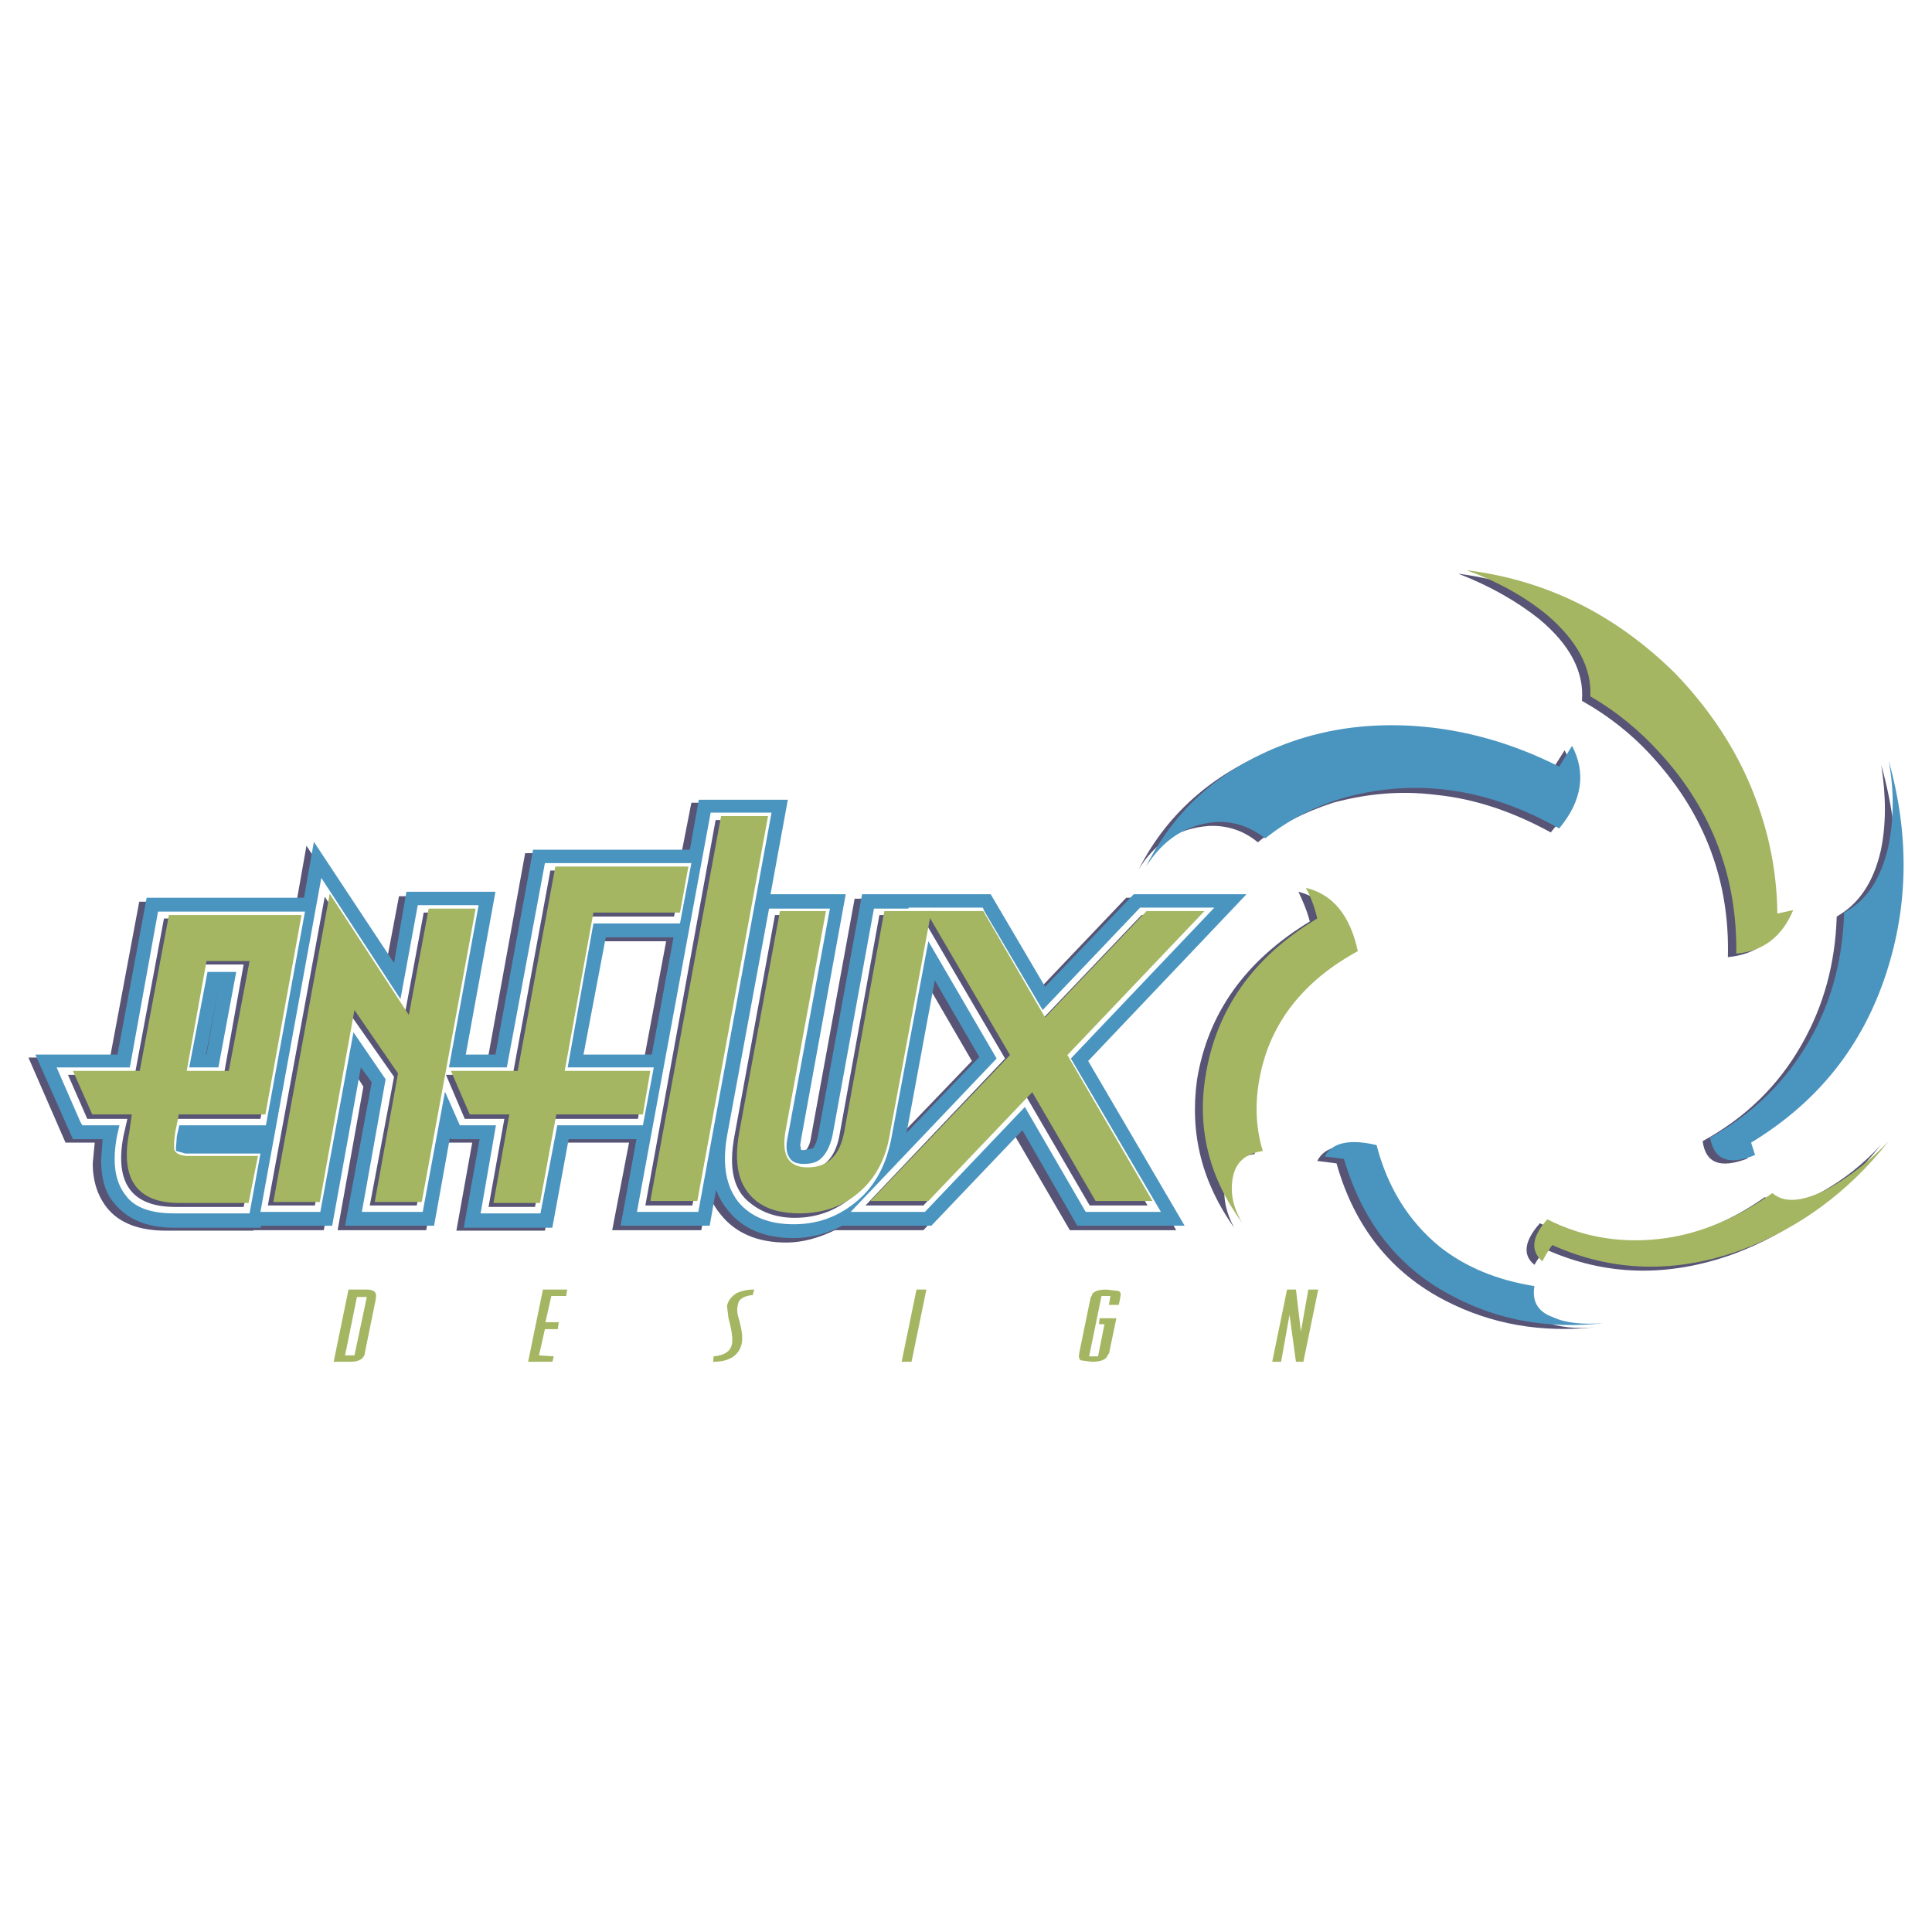 <?xml version="1.0" encoding="utf-8"?>
<!-- Generator: Adobe Illustrator 13.0.0, SVG Export Plug-In . SVG Version: 6.00 Build 14948)  -->
<!DOCTYPE svg PUBLIC "-//W3C//DTD SVG 1.0//EN" "http://www.w3.org/TR/2001/REC-SVG-20010904/DTD/svg10.dtd">
<svg version="1.0" id="Layer_1" xmlns="http://www.w3.org/2000/svg" xmlns:xlink="http://www.w3.org/1999/xlink" x="0px" y="0px"
	 width="192.756px" height="192.756px" viewBox="0 0 192.756 192.756" enable-background="new 0 0 192.756 192.756"
	 xml:space="preserve">
<g>
	<polygon fill-rule="evenodd" clip-rule="evenodd" fill="#FFFFFF" points="0,0 192.756,0 192.756,192.756 0,192.756 0,0 	"/>
	<path fill-rule="evenodd" clip-rule="evenodd" fill="#585475" d="M68.979,80.088l-0.987,5.035H52.394l-3.703,20.386h-3.06
		l3.06-16.092h-8.885l-1.333,7.059l-7.898-12.093l-0.987,5.578H13.892l-2.913,15.549H2.834L6.537,114h2.913l-0.197,2.072
		c0,1.777,0.493,3.258,1.431,4.443c1.234,1.529,3.208,2.27,5.923,2.27h8.688v-0.049h7.009l2.962-15.895l0.987,1.58l-2.567,14.314
		h8.836l1.629-8.885L44.249,114h2.863l-1.579,8.785h8.835l1.53-8.785h6.861l-1.679,8.736h8.885l0.741-3.701
		c0.247,0.789,0.691,1.529,1.185,2.121c1.48,1.877,3.702,2.814,6.565,2.814c1.579,0,3.208-0.445,4.837-1.234h8.835l9.033-9.576
		l5.578,9.576h10.612l-9.526-16.535l15.795-16.635h-11.254l-8.836,9.28l-5.43-9.28l-12.833,0.099l-4.344,23.743
		c-0.099,0.74-0.346,1.232-0.642,1.48l-0.839,0.246l-0.346-0.049v-0.445l4.541-24.976h-7.552l1.728-9.577H68.979L68.979,80.088z
		 M66.461,93.91l-2.172,11.6h-6.812l2.123-11.6H66.461L66.461,93.91z M96.966,105.855l-7.256,7.553l2.813-15.203L96.966,105.855
		L96.966,105.855z M21.049,98.697h0.049l-1.234,6.812h-0.049L21.049,98.697L21.049,98.697z M25.146,114l-0.099,0.098h-6.812V114
		H25.146L25.146,114z"/>
	<path fill-rule="evenodd" clip-rule="evenodd" fill="#585475" d="M173.624,78.361c-1.728-3.949-4.195-7.553-7.206-10.761
		c-6.022-5.824-12.934-9.28-20.93-10.366c3.209,1.234,5.924,2.814,8.095,4.542c3.012,2.517,4.492,5.232,4.245,8.145
		c2.716,1.53,5.134,3.455,7.158,5.726c5.133,5.677,7.602,12.34,7.404,19.844c2.714-0.247,4.688-1.629,5.774-4.295l-1.629,0.346
		C176.438,86.95,175.45,82.557,173.624,78.361L173.624,78.361z"/>
	<path fill-rule="evenodd" clip-rule="evenodd" fill="#585475" d="M154.817,76.88c-4.689-2.37-9.478-3.752-14.314-4.097
		c-4.394-0.247-8.49,0.247-12.438,1.629c-6.664,2.419-11.502,6.516-14.464,12.34c1.63-2.715,3.949-4.097,6.96-4.344
		c1.926-0.099,3.555,0.494,4.937,1.629c2.073-1.728,4.64-3.011,7.503-3.949c3.307-0.888,6.664-1.234,10.218-0.79
		c3.998,0.395,7.799,1.728,11.501,3.751c2.32-2.715,2.813-5.479,1.382-8.194L154.817,76.88L154.817,76.88z"/>
	<path fill-rule="evenodd" clip-rule="evenodd" fill="#585475" d="M187.643,84.877c-0.74,3.208-2.221,5.331-4.393,6.565
		c-0.148,4.689-1.284,8.884-3.505,12.785c-2.32,4.098-5.627,7.305-9.872,9.625c0.296,2.221,1.776,2.764,4.491,1.729l-0.395-1.186
		c6.565-3.998,11.106-9.625,13.476-16.932c2.221-6.762,2.32-13.82,0.247-21.125C188.186,79.447,188.186,82.31,187.643,84.877
		L187.643,84.877z"/>
	<path fill-rule="evenodd" clip-rule="evenodd" fill="#585475" d="M125.201,115.135c-0.691-2.369-0.74-4.738-0.247-7.305
		c1.036-5.332,4.344-9.479,9.675-12.489c-0.74-3.554-2.369-5.676-5.084-6.368c0.395,0.839,0.839,1.827,1.135,2.962
		c-6.417,3.899-10.168,9.131-11.254,15.795c-0.74,5.381,0.493,10.219,3.702,14.76c-0.839-1.58-1.136-3.061-0.889-4.443
		C122.486,116.32,123.474,115.383,125.201,115.135L125.201,115.135z"/>
	<path fill-rule="evenodd" clip-rule="evenodd" fill="#585475" d="M176.092,119.43c-3.356,2.369-6.959,3.85-10.661,4.441
		c-4.196,0.594-8.096,0-11.798-1.826c-1.53,1.729-1.776,3.16-0.543,4.146c0.247-0.443,0.642-0.986,1.037-1.578
		c6.021,2.715,12.291,2.861,18.855,0.492c5.677-2.121,10.613-5.775,14.66-10.859c-1.728,1.877-3.702,3.455-5.923,4.689
		C179.054,120.318,177.178,120.516,176.092,119.43L176.092,119.43z"/>
	<path fill-rule="evenodd" clip-rule="evenodd" fill="#585475" d="M133.346,116.072c1.776,6.318,5.43,10.91,10.908,13.723
		c4.542,2.32,9.478,3.209,15.006,2.617c-2.073,0.197-3.801,0-5.133-0.543c-1.53-0.594-2.123-1.68-1.777-3.16
		c-3.702-0.543-6.861-1.875-9.478-3.949c-3.109-2.518-5.183-5.922-6.269-10.119c-2.715-0.641-4.442-0.246-5.183,1.186
		L133.346,116.072L133.346,116.072z"/>
	<path fill-rule="evenodd" clip-rule="evenodd" fill="#A4B662" d="M37.486,129.549c0.148-0.592-0.148-0.889-0.889-0.889h-1.826
		l-1.481,7.207h1.629c0.839,0,1.333-0.248,1.481-0.791v-0.098l1.086-5.332V129.549L37.486,129.549z M36.598,129.4l-1.234,5.824
		h-0.938l1.185-5.824H36.598L36.598,129.4z"/>
	<polygon fill-rule="evenodd" clip-rule="evenodd" fill="#A4B662" points="54.17,128.66 52.689,135.867 55.108,135.867 
		55.256,135.324 53.775,135.225 54.368,132.609 55.651,132.609 55.75,131.918 54.417,131.918 55.009,129.301 56.49,129.301 
		56.589,128.66 54.17,128.66 	"/>
	<path fill-rule="evenodd" clip-rule="evenodd" fill="#A4B662" d="M75.248,128.66h-0.099c-0.642,0-1.234,0.148-1.728,0.395
		c-0.493,0.346-0.79,0.74-0.888,1.234l0.148,1.234c0.346,1.234,0.444,2.121,0.346,2.566c-0.148,0.74-0.741,1.135-1.827,1.234
		l-0.049,0.543c1.629,0,2.616-0.643,2.863-1.877c0.099-0.592,0-1.381-0.346-2.566c-0.148-0.492-0.148-0.889-0.049-1.234
		c0.049-0.543,0.543-0.889,1.481-0.986L75.248,128.66L75.248,128.66z"/>
	<polygon fill-rule="evenodd" clip-rule="evenodd" fill="#A4B662" points="89.957,135.867 90.944,135.867 92.425,128.66 
		91.438,128.66 89.957,135.867 	"/>
	<path fill-rule="evenodd" clip-rule="evenodd" fill="#A4B662" d="M110.393,128.66c-0.938,0-1.432,0.246-1.48,0.641l-0.099,0.148
		l-1.136,5.529v0.098c-0.099,0.297,0,0.543,0.148,0.643l1.086,0.148c0.987,0,1.529-0.248,1.629-0.74l0.099-0.051l0.74-3.553h-1.679
		l-0.049,0.592h0.543l-0.642,3.209h-0.889l1.234-6.023h0.888l-0.147,0.889h0.987l0.147-0.74V129.4c0.099-0.346,0-0.494-0.147-0.592
		L110.393,128.66L110.393,128.66z"/>
	<polygon fill-rule="evenodd" clip-rule="evenodd" fill="#A4B662" points="129.791,132.855 129.298,128.66 128.409,128.66 
		126.929,135.867 127.817,135.867 128.656,131.178 129.298,135.867 130.038,135.867 131.52,128.66 130.532,128.66 129.791,132.855 	
		"/>
	<path fill-rule="evenodd" clip-rule="evenodd" fill="#4A95BF" d="M86.008,89.22l-4.344,23.792c-0.099,0.742-0.346,1.334-0.592,1.58
		l-0.889,0.148h-0.247l-0.099-0.494l0.099-0.641l4.442-24.385h-7.503l1.728-9.428h-8.885l-0.889,4.985H53.183l-3.751,20.435H46.47
		l2.962-16.239h-8.885l-1.234,7.108l-7.997-12.093l-0.987,5.578H14.632l-2.912,15.647H3.526l3.751,8.441h2.961l-0.148,2.072
		c0,1.828,0.395,3.309,1.333,4.344c1.283,1.58,3.257,2.42,5.923,2.42h8.687v-0.197h7.108l2.863-15.797l1.086,1.482l-2.666,14.314
		h8.885l1.58-8.787l0.099,0.148h2.863l-1.58,8.836h8.835l1.629-8.836H63.5l-1.58,8.639h8.885l0.642-3.604
		c0.247,0.74,0.691,1.48,1.185,2.072c1.481,1.877,3.702,2.764,6.565,2.764c1.58,0,3.208-0.395,4.837-1.232h8.885l9.083-9.527
		l5.479,9.527h10.711l-9.625-16.438l15.796-16.635h-11.255l-8.836,9.231l-5.43-9.231H86.008L86.008,89.22z M60.439,93.515h6.762
		l-2.172,11.698h-6.812L60.439,93.515L60.439,93.515z M90.451,113.012l2.813-15.203l4.443,7.652L90.451,113.012L90.451,113.012z
		 M21.839,98.303l-1.234,6.91h-0.05L21.839,98.303L21.839,98.303z M25.886,113.654h-6.812H25.886L25.886,113.654z"/>
	<polygon fill-rule="evenodd" clip-rule="evenodd" fill="#FFFFFF" points="65.227,106.496 56.638,106.496 59.205,92.133 
		67.843,92.133 68.979,86.111 54.368,86.111 50.567,106.496 44.792,106.496 47.753,90.306 41.682,90.306 39.955,99.686 
		32.057,87.592 25.985,120.91 31.958,120.91 35.265,102.992 38.474,107.682 36.104,120.91 42.176,120.91 44.397,108.916 
		45.878,112.271 49.481,112.271 47.951,121.059 53.923,121.059 55.602,112.271 64.141,112.271 65.227,106.496 	"/>
	<path fill-rule="evenodd" clip-rule="evenodd" fill="#FFFFFF" d="M20.704,96.97h2.863l-1.777,9.526h-2.913L20.704,96.97
		L20.704,96.97z M5.648,106.496l2.369,5.43l0.198,0.346h3.702l-0.247,1.086c-0.494,2.617-0.197,4.592,0.889,5.924
		c0.888,1.234,2.567,1.777,4.788,1.777h7.552l1.086-5.973h-7.502l-0.889-0.248c-0.099-0.098,0-0.592,0.049-1.48l0.247-1.086h8.639
		l3.899-21.323H15.767l-2.813,15.548H5.648L5.648,106.496z"/>
	<polygon fill-rule="evenodd" clip-rule="evenodd" fill="#FFFFFF" points="70.904,81.076 63.549,120.91 69.67,120.91 76.975,81.076 
		70.904,81.076 	"/>
	<path fill-rule="evenodd" clip-rule="evenodd" fill="#FFFFFF" d="M113.749,90.553l-9.724,10.218L98.2,90.899l-0.147-0.346h-7.405
		v0.099h-3.455l-4.146,22.706c-0.247,1.037-0.642,1.777-1.135,2.223c-0.395,0.395-0.987,0.543-1.728,0.543
		c-0.592,0-1.086-0.148-1.333-0.494c-0.395-0.494-0.493-1.234-0.247-2.271L82.8,90.652h-6.071l-4.196,22.706
		c-0.494,2.863-0.099,4.986,1.135,6.566c1.234,1.48,3.061,2.221,5.528,2.221c2.369,0,4.442-0.74,6.318-2.32
		c1.826-1.529,2.961-3.701,3.455-6.467l3.653-19.448l6.812,11.698L84.873,120.91h7.405l9.971-10.465l6.071,10.465h7.503
		l-8.983-15.303l14.314-15.054H113.749L113.749,90.553z"/>
	<path fill-rule="evenodd" clip-rule="evenodd" fill="#A4B662" d="M174.464,77.966c-1.729-3.949-4.196-7.503-7.257-10.711
		c-5.973-5.923-12.883-9.378-20.88-10.366c3.209,1.185,5.825,2.665,7.997,4.442c3.011,2.566,4.492,5.282,4.344,8.145
		c2.566,1.48,4.936,3.406,7.059,5.775c5.134,5.676,7.602,12.34,7.503,19.893c2.715-0.247,4.591-1.728,5.677-4.344l-1.58,0.345
		C177.276,86.506,176.29,82.162,174.464,77.966L174.464,77.966z"/>
	<path fill-rule="evenodd" clip-rule="evenodd" fill="#4A95BF" d="M155.558,76.485c-4.688-2.369-9.477-3.702-14.314-4.047
		c-4.393-0.296-8.49,0.197-12.438,1.579c-6.664,2.37-11.502,6.516-14.463,12.439c1.728-2.715,3.998-4.196,6.96-4.443
		c1.826-0.099,3.455,0.494,4.936,1.629c2.172-1.728,4.64-3.06,7.503-3.949c7.306-2.123,14.562-1.135,21.817,2.961
		c2.271-2.715,2.715-5.528,1.284-8.243L155.558,76.485L155.558,76.485z"/>
	<path fill-rule="evenodd" clip-rule="evenodd" fill="#4A95BF" d="M183.99,91.047c-0.148,4.689-1.283,8.984-3.455,12.734
		c-2.37,4.146-5.677,7.355-9.922,9.725c0.395,2.221,1.876,2.814,4.491,1.729L174.71,114c6.664-4.049,11.106-9.625,13.476-16.882
		c2.222-6.812,2.32-13.871,0.247-21.225c0.592,3.159,0.493,6.022-0.05,8.638C187.643,87.74,186.162,89.912,183.99,91.047
		L183.99,91.047z"/>
	<path fill-rule="evenodd" clip-rule="evenodd" fill="#A4B662" d="M125.99,114.838c-0.74-2.418-0.789-4.887-0.296-7.402
		c1.037-5.381,4.344-9.576,9.773-12.539c-0.74-3.505-2.468-5.677-5.183-6.318c0.493,0.888,0.889,1.974,1.136,3.06
		c-6.417,3.851-10.119,9.132-11.156,15.796c-0.839,5.232,0.395,10.119,3.702,14.609c-0.938-1.529-1.234-3.01-0.987-4.441
		C123.227,115.975,124.263,115.086,125.99,114.838L125.99,114.838z"/>
	<path fill-rule="evenodd" clip-rule="evenodd" fill="#A4B662" d="M176.833,119.035c-3.356,2.369-6.911,3.949-10.613,4.49
		c-4.195,0.594-8.145,0-11.847-1.875c-1.53,1.729-1.728,3.109-0.493,4.195c0.247-0.492,0.592-1.086,0.987-1.629
		c6.021,2.715,12.34,2.863,18.855,0.494c5.775-2.172,10.712-5.775,14.71-10.859c-1.777,1.875-3.751,3.455-5.923,4.689
		C179.893,119.924,178.018,120.07,176.833,119.035L176.833,119.035z"/>
	<path fill-rule="evenodd" clip-rule="evenodd" fill="#4A95BF" d="M134.086,115.629c1.876,6.367,5.479,10.959,11.008,13.771
		c4.541,2.369,9.477,3.209,14.906,2.615c-2.072,0.148-3.8,0-5.034-0.592c-1.58-0.543-2.123-1.629-1.876-3.109
		c-3.702-0.592-6.861-1.875-9.478-3.949c-3.109-2.566-5.183-5.924-6.269-10.119c-2.715-0.641-4.442-0.246-5.183,1.137
		L134.086,115.629L134.086,115.629z"/>
	<polygon fill-rule="evenodd" clip-rule="evenodd" fill="#585475" points="46.964,91.047 41.583,120.268 36.894,120.268 
		39.312,107.436 34.919,101.166 31.415,120.268 26.726,120.268 32.402,89.467 40.3,101.66 42.274,91.047 46.964,91.047 	"/>
	<polygon fill-rule="evenodd" clip-rule="evenodd" fill="#585475" points="63.647,111.631 55.009,111.631 53.38,120.416 
		48.741,120.416 50.32,111.631 46.371,111.631 44.496,107.238 51.159,107.238 54.911,86.851 68.189,86.851 67.251,91.442 
		58.711,91.442 55.849,107.238 64.388,107.238 63.647,111.631 	"/>
	<path fill-rule="evenodd" clip-rule="evenodd" fill="#585475" d="M82.01,91.293l-4.146,22.064
		c-0.395,2.271,0.345,3.455,2.221,3.455c1.975,0,3.208-1.184,3.652-3.455l3.999-22.064h4.64l-4.048,22.064
		c-0.494,2.518-1.58,4.592-3.208,5.973c-1.629,1.432-3.604,2.172-5.825,2.172c-1.728,0-3.208-0.492-4.393-1.432
		c-1.728-1.283-2.221-3.504-1.629-6.713l4.048-22.064H82.01L82.01,91.293z"/>
	<path fill-rule="evenodd" clip-rule="evenodd" fill="#585475" d="M24.307,96.23l-1.975,11.008h-4.245l2.023-11.008H24.307
		L24.307,96.23z M13.447,107.238H6.784l1.925,4.393h3.999l-0.395,1.727c-0.888,4.689,0.839,7.059,5.183,7.059h6.812l0.938-4.689
		h-6.911c-0.839,0-1.333-0.246-1.432-0.641c-0.049-0.248-0.049-0.84,0.099-1.729l0.346-1.727h8.638l3.604-19.992H16.36
		L13.447,107.238L13.447,107.238z"/>
	<polygon fill-rule="evenodd" clip-rule="evenodd" fill="#585475" points="71.397,81.816 64.388,120.268 69.077,120.268 
		76.136,81.816 71.397,81.816 	"/>
	<polygon fill-rule="evenodd" clip-rule="evenodd" fill="#585475" points="113.897,91.293 103.778,101.906 97.608,91.293 
		91.882,91.293 100.273,105.607 86.354,120.268 92.129,120.268 102.396,109.41 108.715,120.268 114.489,120.268 105.999,105.607 
		119.673,91.293 113.897,91.293 	"/>
	<polygon fill-rule="evenodd" clip-rule="evenodd" fill="#A4B662" points="47.457,90.652 42.077,119.924 37.388,119.924 
		39.708,107.09 35.364,100.771 31.909,119.924 27.269,119.924 32.896,89.171 40.793,101.264 42.768,90.652 47.457,90.652 	"/>
	<polygon fill-rule="evenodd" clip-rule="evenodd" fill="#A4B662" points="59.205,91.047 56.342,106.842 64.882,106.842 
		64.141,111.186 55.503,111.186 53.874,120.021 49.234,120.021 50.813,111.186 46.865,111.186 44.989,106.842 51.653,106.842 
		55.404,86.457 68.683,86.457 67.843,91.047 59.205,91.047 	"/>
	<path fill-rule="evenodd" clip-rule="evenodd" fill="#A4B662" d="M92.918,90.899l-4.097,22.015
		c-0.395,2.666-1.481,4.689-3.208,6.121c-1.629,1.381-3.603,2.023-5.824,2.023c-1.827,0-3.308-0.395-4.394-1.283
		c-1.728-1.432-2.221-3.652-1.629-6.861l4.048-22.015h4.59l-4.047,22.015c-0.395,2.418,0.346,3.555,2.221,3.555
		c1.974,0,3.208-1.137,3.653-3.555l3.998-22.015H92.918L92.918,90.899z"/>
	<path fill-rule="evenodd" clip-rule="evenodd" fill="#A4B662" d="M16.853,91.293l-2.912,15.548H7.277l1.925,4.344h3.949
		l-0.247,1.729c-0.938,4.689,0.741,7.107,4.985,7.107H24.8l0.938-4.689h-6.911c-0.74,0-1.234-0.197-1.431-0.592
		c-0.049-0.246-0.049-0.889,0.099-1.826l0.345-1.729h8.639l3.603-19.892H16.853L16.853,91.293z M18.63,106.842l1.975-10.958h4.294
		l-2.073,10.958H18.63L18.63,106.842z"/>
	<polygon fill-rule="evenodd" clip-rule="evenodd" fill="#A4B662" points="71.94,81.421 64.882,119.824 69.571,119.824 
		76.629,81.421 71.94,81.421 	"/>
	<polygon fill-rule="evenodd" clip-rule="evenodd" fill="#A4B662" points="114.391,90.899 104.271,101.512 98.102,90.899 
		92.376,90.899 100.768,105.264 86.847,119.824 92.623,119.824 102.988,108.965 109.307,119.824 114.983,119.824 106.493,105.264 
		120.166,90.899 114.391,90.899 	"/>
</g>
</svg>
